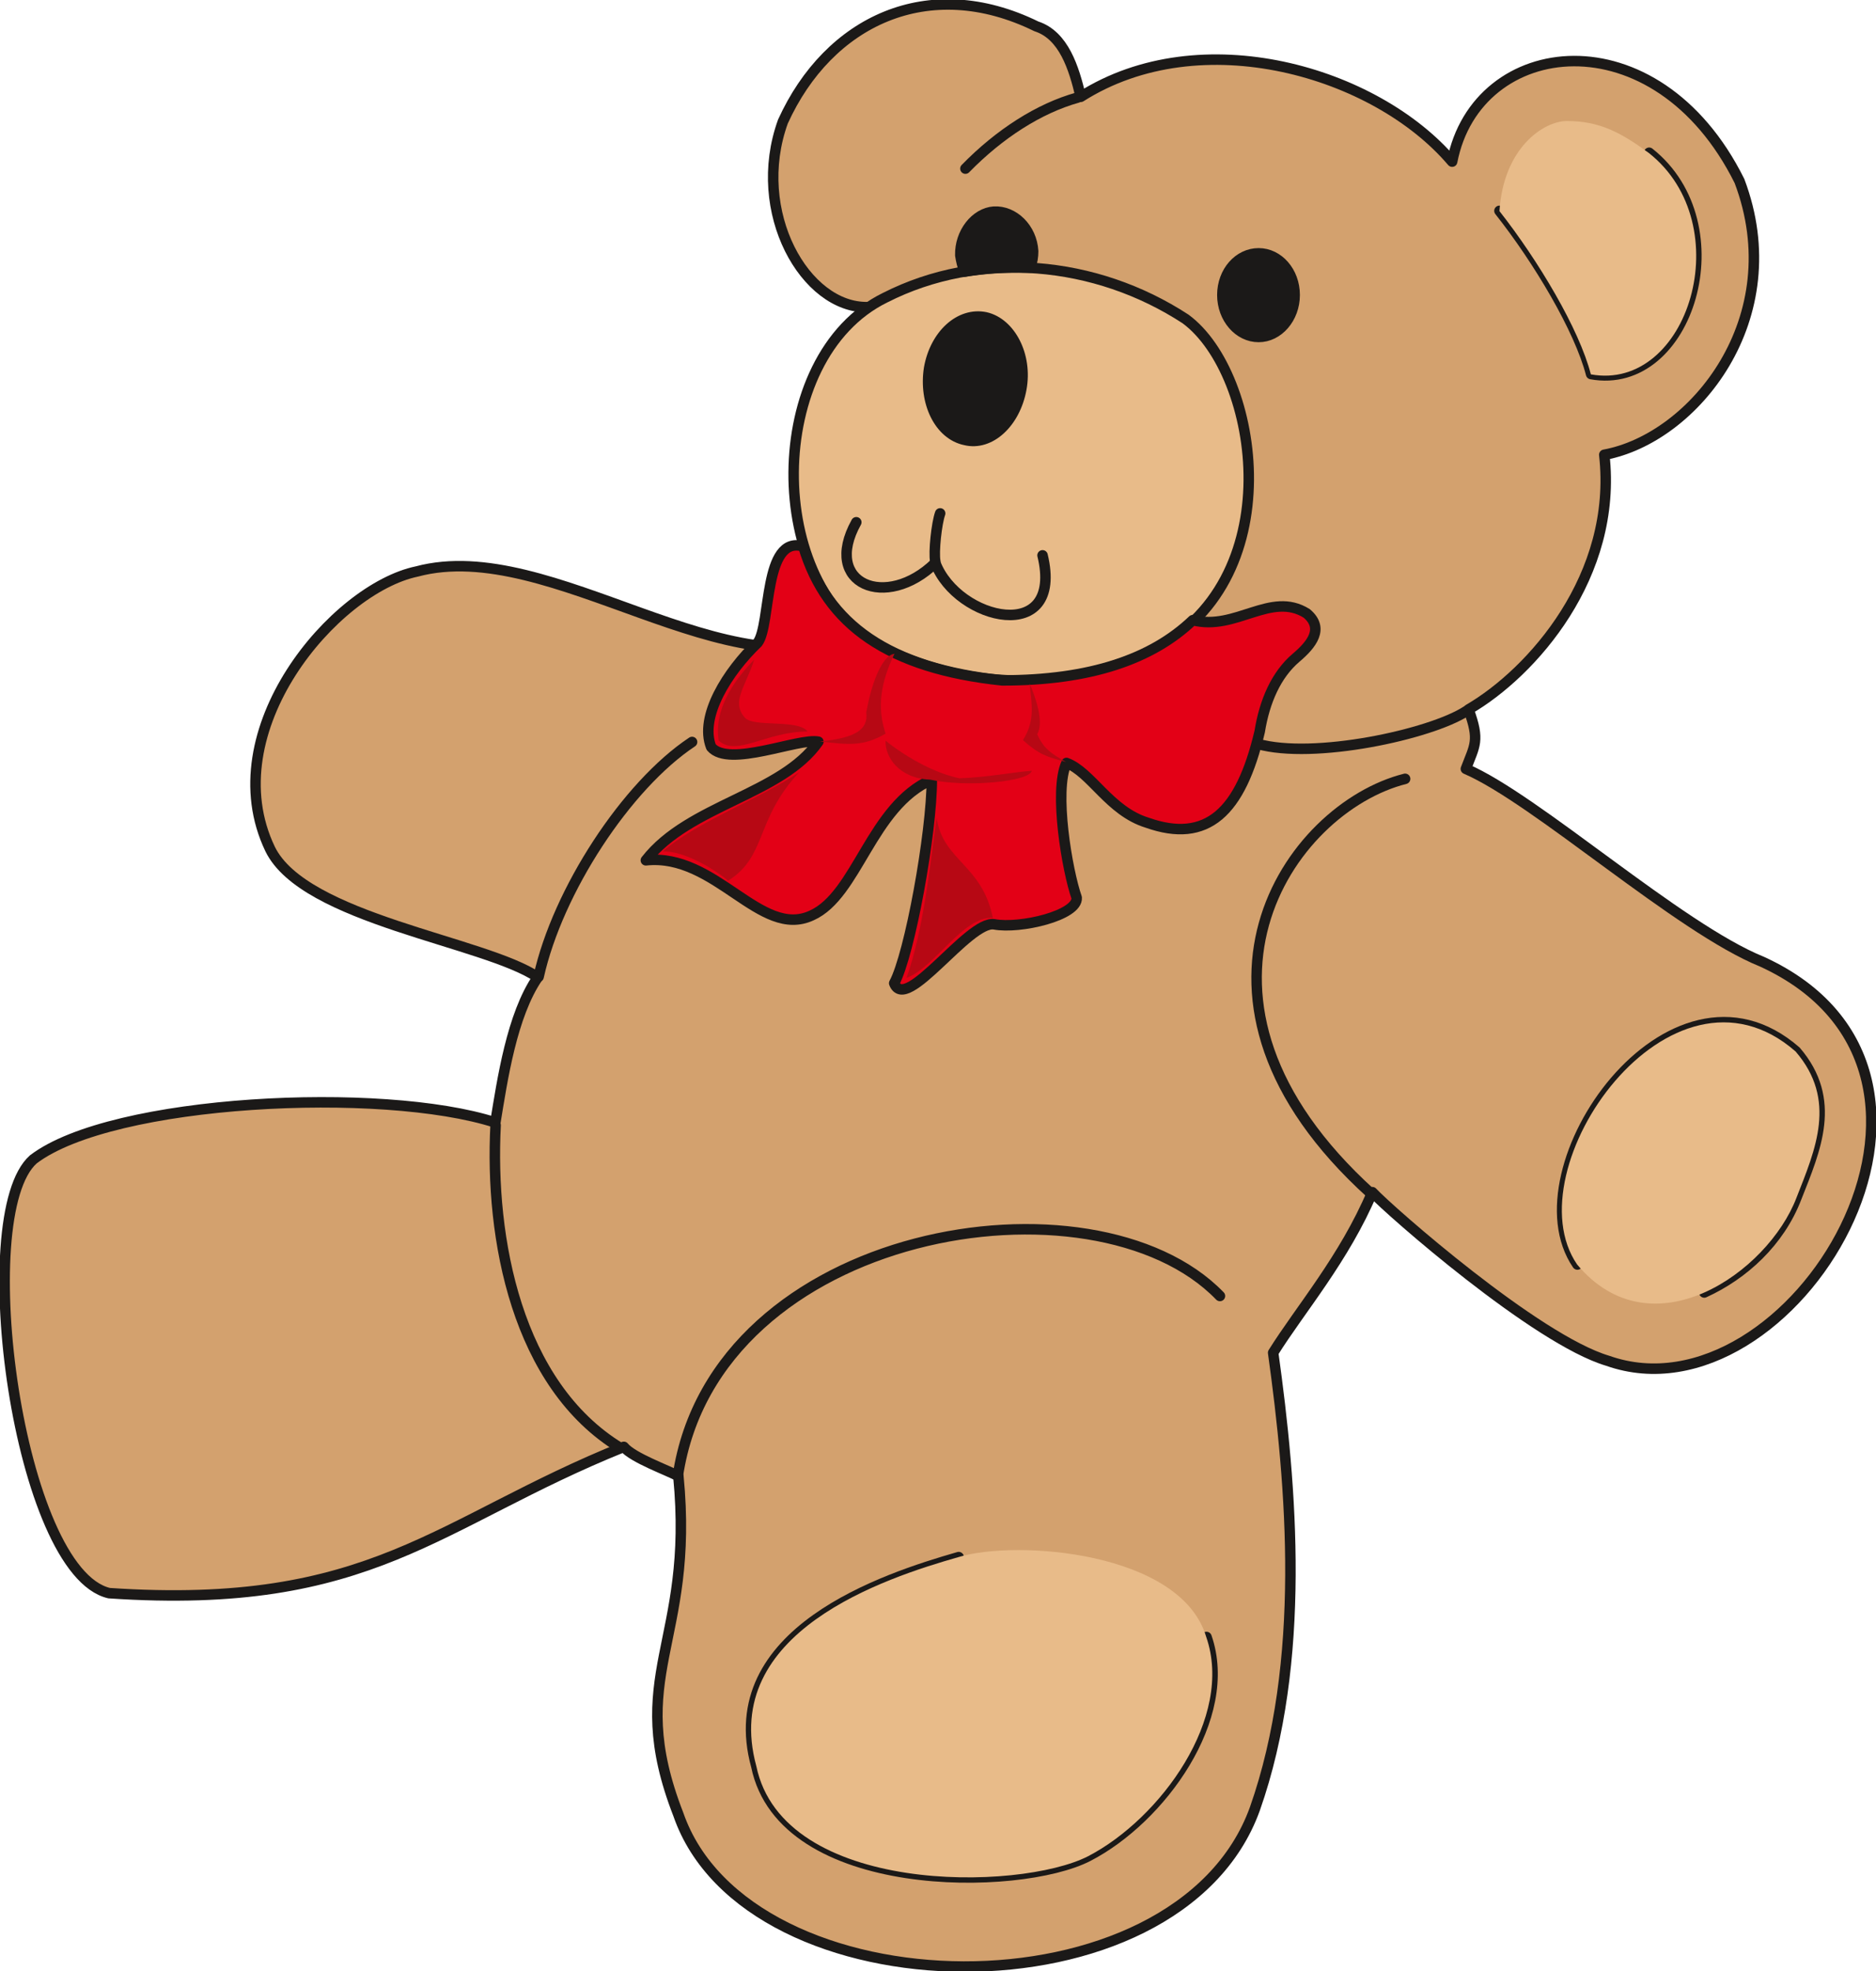 <svg xmlns="http://www.w3.org/2000/svg" xml:space="preserve" width="69.8mm" height="73.3mm" fill-rule="evenodd" stroke-linejoin="round" stroke-width="28.222" preserveAspectRatio="xMidYMid" version="1.2" viewBox="0 0 6980 7330"><defs class="ClipPathGroup"><clipPath id="a" clipPathUnits="userSpaceOnUse"><path d="M0 0h6980v7330H0z"/></clipPath></defs><g class="SlideGroup"><g class="Slide" clip-path="url(#a)"><g class="Page"><g class="com.sun.star.drawing.ClosedBezierShape"><path fill="none" d="M-3-3h6986v7337H-3z" class="BoundingBox"/><path fill="#D3A16E" d="M5403 601c91-470 759-551 1069 72 193 510-170 957-503 1018 51 450-269 810-505 947 43 117 23 133-10 221 261 112 792 592 1102 717 907 415 109 1725-574 1484-267-79-813-559-876-627-104 246-269 437-369 597 69 495 125 1148-68 1696-287 795-1888 762-2145 21-203-521 61-633 0-1258-35-20-170-68-203-109-696 280-937 610-1915 544-338-79-517-1405-282-1613 294-224 1300-272 1719-137 26-158 61-399 158-540-198-134-869-216-996-477-211-440 239-968 546-1032 501-134 1169 470 1644 224-140-137-442-694 33-1207-231 5-437-353-315-690 170-374 541-551 943-354 102 33 140 155 165 262 447-284 1097-94 1382 241Z"/><path fill="none" stroke="#1B1918" stroke-linecap="round" stroke-width="39" d="M5403 601c91-470 759-551 1069 72 193 510-170 957-503 1018 51 450-269 810-505 947 43 117 23 133-10 221 261 112 792 592 1102 717 907 415 109 1725-574 1484-267-79-813-559-876-627-104 246-269 437-369 597 69 495 125 1148-68 1696-287 795-1888 762-2145 21-203-521 61-633 0-1258-35-20-170-68-203-109-696 280-937 610-1915 544-338-79-517-1405-282-1613 294-224 1300-272 1719-137 26-158 61-399 158-540-198-134-869-216-996-477-211-440 239-968 546-1032 501-134 1169 470 1644 224-140-137-442-694 33-1207-231 5-437-353-315-690 170-374 541-551 943-354 102 33 140 155 165 262 447-284 1097-94 1382 241Z"/></g><g class="com.sun.star.drawing.ClosedBezierShape"><path fill="none" d="M2933 974h1734v1577H2933z" class="BoundingBox"/><path fill="#E8BB89" d="M4411 1186c-334-218-766-258-1118-79-451 221-451 1078-15 1299 314 157 674 168 993 20 538-254 416-1037 140-1240Z"/><path fill="none" stroke="#1B1918" stroke-linecap="round" stroke-width="39" d="M4411 1186c-334-218-766-258-1118-79-451 221-451 1078-15 1299 314 157 674 168 993 20 538-254 416-1037 140-1240Z"/></g><g class="com.sun.star.drawing.ClosedBezierShape"><path fill="none" d="M2383 2008h2532v1692H2383z" class="BoundingBox"/><path fill="#E30016" d="M4438 2306c160 41 290-109 424-25 66 56 18 116-40 165-74 63-117 162-135 274-71 301-196 418-419 339-140-43-208-188-300-222-48 105 3 402 38 501 5 66-211 117-307 99-95-15-329 333-372 219 58-107 140-559 140-757-226 99-277 429-447 505-191 89-356-233-617-205 160-206 505-244 642-441-74-15-333 98-399 20-45-114 61-281 173-388 51-66 20-403 170-358 87 292 320 454 740 498 328 0 557-79 709-224Z"/><path fill="none" stroke="#1B1918" stroke-linecap="round" stroke-width="39" d="M4438 2306c160 41 290-109 424-25 66 56 18 116-40 165-74 63-117 162-135 274-71 301-196 418-419 339-140-43-208-188-300-222-48 105 3 402 38 501 5 66-211 117-307 99-95-15-329 333-372 219 58-107 140-559 140-757-226 99-277 429-447 505-191 89-356-233-617-205 160-206 505-244 642-441-74-15-333 98-399 20-45-114 61-281 173-388 51-66 20-403 170-358 87 292 320 454 740 498 328 0 557-79 709-224Z"/></g><g fill="none" class="com.sun.star.drawing.OpenBezierShape"><path d="M1821 343h4970v6659H1821z" class="BoundingBox"/><path stroke="#1B1918" stroke-linecap="round" stroke-width="39" d="M2575 2759c-244 162-500 553-571 873m-160 552c-22 421 78 965 464 1200m214 104c139-926 1548-1154 2017-669m689-1923c-432 109-927 818-127 1542M3567 5790c-275 79-890 279-753 777 99 480 979 468 1235 335 269-139 544-515 440-815m1852-1281c145-66 280-188 343-353 71-180 153-363-2-544-465-406-1057 437-813 793M5579 784c145 183 298 440 341 607 363 66 553-556 216-823M3186 1942c-128 230 111 329 294 151 82 216 480 308 399-28"/><path stroke="#1B1918" stroke-linecap="round" stroke-width="39" d="M3480 2088c-7-35 5-143 18-179m1958 735c-134 87-569 181-777 122M4009 363c-143 40-290 134-417 264"/></g><g class="com.sun.star.drawing.ClosedBezierShape"><path fill="none" d="M2795 450h3977v6532H2795z" class="BoundingBox"/><path fill="#E8BB89" d="M3566 5790c-274 78-888 279-752 777 99 480 978 467 1235 335 269-140 543-516 439-815-94-318-706-363-922-297Zm0 0Zm2302-1088c277 331 709 31 816-248 71-181 152-364-3-544-465-407-1057 437-813 792Zm0 0ZM5579 785c144 183 297 439 340 607 363 66 554-556 216-823-104-76-183-119-305-119-86 0-236 99-251 335Z"/></g><g class="com.sun.star.drawing.ClosedBezierShape"><path fill="none" d="M3433 767h1405v894H3433z" class="BoundingBox"/><path fill="#1B1918" d="M3667 1180c92 21 156 141 133 266-23 127-117 213-209 190-96-20-154-140-134-267 22-124 114-209 210-189Zm0 0Zm31-393c73-4 141 61 146 147 0 20-3 41-11 61-100-2-168 3-244 15-8-20-13-40-16-61-2-83 56-157 125-162Zm0 0Zm985 155c73 0 134 68 134 155 0 86-61 156-134 156-74 0-135-70-135-156 0-87 61-155 135-155Z"/><path fill="none" stroke="#1B1918" stroke-linecap="round" stroke-width="39" d="M3667 1180c92 21 156 141 133 266-23 127-117 213-209 190-96-20-154-140-134-267 22-124 114-209 210-189Zm31-393c73-4 141 61 146 147 0 20-3 41-11 61-100-2-168 3-244 15-8-20-13-40-16-61-2-83 56-157 125-162Zm985 155c73 0 134 68 134 155 0 86-61 156-134 156-74 0-135-70-135-156 0-87 61-155 135-155Z"/></g><g class="com.sun.star.drawing.ClosedBezierShape"><path fill="none" d="M2466 2431h1501v1206H2466z" class="BoundingBox"/><path fill="#B70814" d="M2466 3166c129-112 358-193 508-295-166 178-119 312-265 404-43-38-162-112-243-109Zm0 0Zm1019-125c-25 178-48 413-112 595 102-35 211-231 321-223-40-199-186-212-209-372Zm0 0Zm481-208c-71-18-101-28-160-81 48-75 31-139 25-210 18 41 56 142 28 188 23 52 51 72 107 103Zm0 0Zm-671-79c-3 59 48 140 165 145 140 30 371 7 379-33-68 5-170 25-270 28-122-26-241-112-274-140Zm0 0Zm-244 3c104 12 160 20 244-29-33-99-18-191 33-297-51 7-89 127-105 218 8 63-38 95-172 108Zm0 0Zm-245-304c-53 54-153 171-132 301 68 61 176-34 331-34-38-48-204-13-235-53-50-59 5-115 36-214Z"/></g></g></g></g></svg>
